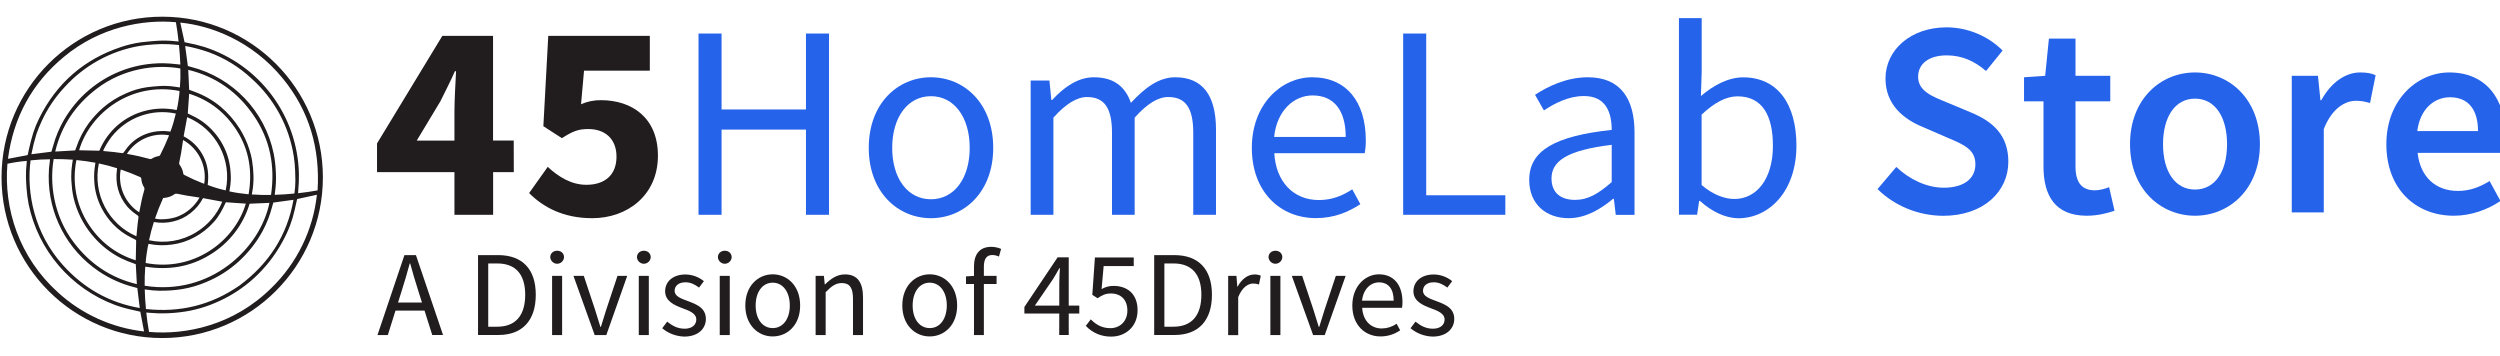 <?xml version="1.0" encoding="utf-8"?>
<!-- Generator: Adobe Illustrator 24.0.0, SVG Export Plug-In . SVG Version: 6.00 Build 0)  -->
<svg version="1.1" id="Layer_1" xmlns="http://www.w3.org/2000/svg" xmlns:xlink="http://www.w3.org/1999/xlink" x="0px" y="0px"
	 viewBox="0 0 3264.4 465.4" style="enable-background:new 0 0 3264.4 465.4;" xml:space="preserve">
<style type="text/css">
	.st0{fill:#211C1D;}
	.st1{fill:none;}
	.st2{fill:#2563EB;}
</style>
<title>HomeLab logo - 2023-10-05</title>
<path class="st0" d="M421.6,231.6c0,115.9-93.9,209.8-209.8,209.8S2,347.5,2,231.6S95.9,21.8,211.8,21.8l0,0h0.5
	C328,22,421.6,115.9,421.6,231.6z M194.6,433.4c48.3,4.2,110.6-8.6,159.9-57.5c33.3-32.4,54.3-75.4,59.3-121.6l-25.8,5.6
	c-0.1,0.5-0.3,1.1-0.4,1.7c-1,4.4-2,8.8-3,13.2c-1.5,6.7-3.5,13.3-5.9,19.7c-2.9,7.6-6.4,15-10.4,22.1c-9.7,17.6-22.2,33.5-37.1,47
	c-13.2,11.9-28.1,21.8-44.2,29.2c-16.3,7.7-33.7,12.8-51.6,14.9c-9.7,1.2-19.5,1.7-29.3,1.4c-3.5-0.2-6.9-0.4-10.3-0.6
	c-1.5-0.1-3.1-0.3-4.8-0.4C191.9,416.7,193.1,425.1,194.6,433.4z M183.2,407l-8-1.8c-8.6-1.8-17-4.1-25.3-7.1
	C92.4,376.5,49.9,327,37.4,266.8c-1.4-7.2-2.3-14.4-2.8-21.7c-0.3-4.6-0.6-9.2-0.7-13.8c-0.1-6.1,0.2-12.3,0.9-18.4
	c0.1-0.9,0.1-1.9,0.2-2.8c-8.5,0.7-16.9,1.9-25.3,3.7c-5,59.2,15.4,122.3,65.9,167.9c31.1,28.5,70.5,46.4,112.5,51.1
	C186.4,424,184.8,415.4,183.2,407L183.2,407z M241,55.1l2.8,0.6c7.8,1.5,15.4,3.3,23,5.6c72.3,23.3,121.9,89.9,123.5,165.9
	c0.1,7.3-0.2,14.6-0.9,21.9c-0.1,1-0.1,2-0.2,3.2c8.6-1,17-2.1,25.5-3.7c3.3-54.5-10.6-103.5-45.3-146c-40.8-50-95.3-69.4-134-73.1
	C237.2,37.9,239.1,46.3,241,55.1L241,55.1z M10.4,207.2h1l23.7-4.5c0.7,0,1.2-0.6,1.3-1.2c0.3-1.6,0.7-3.3,1-4.9
	c1.7-7.9,3.7-15.8,6.1-23.5c2.1-6.3,4.6-12.5,7.6-18.5c22.8-46,58.6-77.3,107.5-93.4c8.4-2.8,17-4.8,25.7-6
	c5.8-0.7,11.7-1.2,17.5-1.7c9.3-0.8,18.7-0.7,28,0.4c1.1,0.1,2.2,0.2,3.4,0.3c-0.9-8.6-2.1-16.9-3.5-25.2
	c-42.7-3.9-99.2,6.1-146.1,45.1C41.8,108.6,17.6,153.1,10.4,207.2L10.4,207.2z M39.9,209.6c-5.5,41.8,4.7,94.9,42.3,136.6
	c27.1,30.1,60.2,49,100.3,56c-1.1-8.8-2.2-17.4-3.2-26.1c-1.3-0.4-2.6-0.8-4-1.1c-16.6-4.2-32.3-11.2-46.4-20.8
	c-41.4-28-65.9-74.8-65.3-124.6c0-6.6,0.5-13.1,1.5-19.6c0-0.6,0.1-1.2,0.2-2c-8.5,0-17,0.5-25.4,1.4V209.6z M356.9,264.5
	c-0.5,1.7-1,3.4-1.5,5.2c-2.9,11.2-7.1,22-12.6,32.2c-8.1,14.9-18.7,28.2-31.2,39.6c-12.3,11.2-26.5,20.2-41.9,26.6
	c-10.2,4.4-20.9,7.6-31.8,9.4c-10,1.6-20.2,2.3-30.4,2.1c-5.2-0.1-10.3-0.5-15.4-1.3c-1-0.2-2-0.2-3.1-0.4c0.2,8.6,0.7,17,1.6,25.6
	c44.6,4.9,85.4-5.1,122.3-30.8c37.8-28.2,62.1-64.9,70.3-111.8L356.9,264.5z M233.7,58.9c-0.3-0.1-0.6-0.2-0.9-0.2
	c-4.4-0.4-8.7-0.8-13-1c-6.2-0.3-12.5-0.2-18.7,0.3c-6.3,0.3-12.7,1-18.9,2c-37.8,6.5-72.2,25.5-97.9,53.8
	C72,127,61.8,142,54.3,158.5c-2.6,5.5-4.8,11.1-6.8,16.8c-2.5,8.1-4.6,16.3-6.2,24.6c-0.1,0.5-0.2,1-0.3,1.5l26.1-3.3
	c0.2-0.5,0.4-1,0.5-1.6c0.6-2,1.2-4,1.8-6c3.2-11.8,7.9-23.1,14-33.7c4.2-7.2,9-14.1,14.3-20.5c5.8-7.1,12.3-13.6,19.3-19.4
	c23.3-19.5,52-31.3,82.3-33.8c10.1-0.9,20.2-0.6,30.3,0.6c1.9,0.2,3.8,0.4,5.9,0.6C235.1,75.6,234.6,67.1,233.7,58.9z M384.3,252.7
	l0.2-0.6c0.8-5.4,1.2-10.9,1.2-16.4c0-4.1-0.1-8.2-0.3-12.3c-0.2-6.5-0.8-12.9-1.8-19.3c-6.1-39.2-25.5-75.1-55.1-101.5
	c-16.2-15.2-35.3-26.9-56.1-34.5c-9.7-3.4-19.5-6-29.6-7.9c-0.3,0-0.6,0-1,0c1.2,8.8,2.4,17.4,3.5,26c1.3,0.4,2.6,0.7,3.9,1.1
	c54.8,13.9,96.9,58,108.2,113.4c1.6,8.1,2.5,16.4,2.8,24.6c0.5,8.5,0.1,17.1-1.1,25.6c-0.2,1.1-0.3,2.3-0.4,3.5
	C367.5,254.1,375.9,253.6,384.3,252.7z M70.1,207.7c-5.4,30.8-0.7,73.5,26.4,109.1c21,27.6,48.1,46.1,82.2,54.2
	c-0.5-8.8-0.9-17.3-1.4-26l-1.3-0.5c-6.3-2.1-12.5-4.7-18.5-7.6c-12.9-6.6-24.4-15.5-34-26.3c-11.7-12.9-20.3-28.2-25.4-44.8
	c-2.5-8-4-16.4-4.5-24.8c-0.3-3.4-0.6-6.9-0.6-10.3c0-5.5,0.4-11,1.2-16.4c0.3-1.9,0.6-3.8,0.9-5.8C86.7,208,78.4,207.6,70.1,207.7z
	 M325.9,266c-8.4,28.1-27.1,52-52.3,67c-25.9,15.8-54.1,19.9-83.9,15.2c-0.7,8.3-0.9,16.5-0.8,24.9
	c85.5,13.7,150.7-48.2,162.9-108.2L325.9,266z M98.1,196.4c0.5-1.4,1.1-2.8,1.6-4.2c3.8-11.2,9.2-21.7,16.1-31.2
	c5.5-7.3,11.7-14.1,18.5-20.1c9-7.8,19.1-14.2,30.1-18.9c8.7-4,17.9-6.7,27.4-8.1c5.8-0.8,11.5-1.2,17.3-1.6c6.3-0.4,12.7,0,19,0.9
	c2.2,0.3,4.4,0.7,6.8,1c0.7-8.2,0.9-16.5,0.6-24.8c-31.6-5.6-74.4-0.4-109.7,26.8c-27.3,21-45.7,47.9-53.7,81.7L98.1,196.4z
	 M247,117.2l7.5,2.8c25,9.3,44.2,25.6,58.5,48c5.3,8.5,9.6,17.6,12.6,27.1c1.5,4.6,2.7,9.4,3.5,14.1c1.1,6.7,1.7,13.4,1.9,20.2
	c0.2,7.5-0.4,15-1.8,22.3c-0.1,0.7-0.2,1.4-0.4,2.2c8.4,0.6,16.7,0.8,25.1,0.6c5.5-37.5-1.2-72.3-22.5-103.5
	c-20.8-30.6-49.3-51-85.6-59.8C246.3,99.9,246.6,108.5,247,117.2L247,117.2z M245.2,148.1l0.9,0.5l6.7,3.3
	c9.9,4.8,18.7,11.6,26,19.9c9.3,10.3,16,22.7,19.6,36.1c1.5,6.1,2.5,12.3,2.8,18.5c0.5,6.3,0.1,12.6-0.9,18.8
	c-0.3,1.5-0.5,3.1-0.8,4.7c8.3,1.8,16.6,3,25.1,3.8c5.1-29.6,0.9-57.5-15.2-82.9c-14.9-23.5-35.6-40-62.4-48.4
	C246.4,130.8,245.8,139.3,245.2,148.1L245.2,148.1z M190.2,343.4c61.9,12,115.8-27.5,130.8-77.5l-26.1-1.8
	c-4.3,9.3-9,18.5-16.1,26.2c-7,7.8-15.3,14.3-24.5,19.3c-9.1,5-19.1,8.3-29.4,9.7c-10.3,1.5-20.8,1.2-31-0.9
	C192.9,320.7,190,340.2,190.2,343.4z M99.8,209c-5.8,28.4-0.5,57.9,14.9,82.4c14.9,23.5,35.6,40,62.5,48.5c0-0.4,0-0.8,0.1-1.1
	c0.2-8.1,0.3-16.2,0.5-24.3c0.1-0.6-0.3-1.2-0.9-1.5c-1.8-0.9-3.5-1.8-5.3-2.7c-9.1-4.4-17.4-10.5-24.3-17.9
	c-5.7-6-10.5-12.8-14.4-20.2c-5.8-11-9.2-23.2-9.8-35.6c-0.5-7-0.1-14,1-20.9c0.2-1,0.3-2.1,0.5-3.2C116.5,211,108.2,209.8,99.8,209
	L99.8,209z M129.7,196.8c5.3-12.7,13.4-24.1,23.8-33.2c10.5-9.1,22.9-15.6,36.4-19c13.4-3.4,27.3-3.7,40.8-0.9
	c1.3-3.7,4-22.5,3.7-24.9c-63.4-12.5-117,29-131.1,77.4L129.7,196.8z M194.6,313.7c20.9,4.6,42.9,1,61.2-10.2
	c15.5-9.3,27.6-23.4,34.4-40.1l-25.1-4.7c-3.9,7.5-9.4,14.2-16.1,19.4c-6.7,5.4-14.5,9.2-22.9,11.1c-8.3,2-16.8,2.2-25.2,0.7
	C198.4,297.7,196.3,305.7,194.6,313.7L194.6,313.7z M271.2,241.5c7.6,3,15.5,5.3,23.5,7.1c8.6-39.8-12.6-80.1-50.3-95.6l-4.6,25
	c11.3,5.8,20.4,15.1,26,26.5C271.7,216.3,272.8,228.7,271.2,241.5L271.2,241.5z M178.1,308.5c0.1-0.6,0.2-1.1,0.2-1.6
	c0.4-4.5,0.8-9,1.3-13.5c0.3-3.2,0.7-6.3,1.2-9.4c0.3-1-0.2-2.2-1.1-2.7c-0.7-0.4-1.4-0.9-2-1.4c-4.2-2.9-8.1-6.3-11.5-10.1
	c-11.7-14.1-15.9-30.3-13.5-48.3c0-0.5,0.1-1,0.2-1.8c-7.8-2.5-15.7-4.6-23.8-6.3C120.8,252.8,141.3,292.6,178.1,308.5L178.1,308.5z
	 M229.6,148.3c-31.5-6.8-64.1,5.1-84,30.4c-4.2,5.3-10.6,16.1-10.8,18.5l1.1,0.1c4.2,0.4,8.5,0.8,12.7,1.2c3.5,0.4,7.1,0.9,10.7,1.4
	c0.9,0.2,1.8-0.2,2.3-1c1.5-2.1,3-4.2,4.6-6.2c7.2-9.1,17.1-15.7,28.2-19c4.8-1.4,9.7-2.3,14.7-2.5c3.5-0.3,7.1-0.2,10.6,0.3
	l2.8,0.4C225.4,164.2,227.7,156.3,229.6,148.3L229.6,148.3z M202.4,285.3c5.4,2,21,1.2,30.7-3c11.6-4.8,21.2-13.4,27.5-24.3
	c-1.4-0.2-2.5-0.4-3.7-0.6c-8.6-1.1-17.1-2.6-25.5-4.4c-1.2-0.3-2.6-0.1-3.6,0.6c-3.3,2.4-7.1,3.9-11.1,4.5
	c-1.2,0.1-2.4,0.4-3.7,0.5C209,267.5,205.5,276.3,202.4,285.3L202.4,285.3z M266.7,239.9c3.7-23-7.4-45.8-27.7-57.1
	c-0.2,1.6-0.4,3.1-0.6,4.5c-1.1,8.5-2.6,16.9-4.4,25.2c-0.2,0.9-0.1,1.8,0.5,2.6c2.5,3.4,4.2,7.3,4.8,11.5c0.1,0.8,0.5,1.5,1.3,1.8
	c8.1,4.2,16.3,7.9,24.8,11.2C265.7,239.5,266.3,239.7,266.7,239.9L266.7,239.9z M181.8,277.3c0.2-0.7,0.3-1.3,0.4-1.9
	c1.6-9.2,3.6-18.3,6.2-27.3c0.4-1.3,0.3-2.7-0.5-3.8c-2-3.4-3.2-7.2-3.4-11.1c0-0.9-0.5-1.6-1.3-1.9c-7.9-3.5-15.9-6.7-24.1-9.5
	c-0.5-0.2-1-0.3-1.5-0.4C153.6,243.2,163.2,265.3,181.8,277.3L181.8,277.3z M220.7,176.6c-21.5-3.7-43.2,5.9-55,24.3
	c0.4,0.1,0.8,0.3,1.3,0.3c9.6,1.6,19.2,3.8,28.6,6.4c0.8,0.3,1.7,0.2,2.4-0.3c2.8-1.8,6-3,9.3-3.5c0.8-0.1,1.5-0.6,1.8-1.3
	c4.1-8,7.9-16.2,11.2-24.6C220.5,177.4,220.7,177,220.7,176.6L220.7,176.6z"/>
<g>
	<path class="st1" d="M595.5,93H594c-5.9,13.2-12.5,26.2-19.1,39.5l-30.7,51h49.2v-38.2C593.4,130.5,594.7,107.9,595.5,93z"/>
	<path class="st0" d="M670.8,183.5h-27V46.8h-66.2l-85.3,140.5v37.5h101.1v55.7h50.5v-55.7h27L670.8,183.5L670.8,183.5z
		 M544.2,183.5l30.7-51c6.6-13.3,13.3-26.3,19.1-39.5h1.5c-0.7,14.9-2.1,37.5-2.1,52.4v38.2h-49.2V183.5z"/>
	<path class="st0" d="M690.9,252.1l24.3-34.2c14,12.9,30.6,23.4,50.5,23.4c23.9,0,39.3-12.7,39.3-36.7c0-23.4-15.1-36.1-36.7-36.1
		c-13.6,0-20.6,3-34.6,11.9l-24.2-15.6l6.4-118h132.6v45.5h-85.9l-3.9,43.8c8.2-3.6,17-5.4,26-5.3c40.3,0,74.4,22.8,74.4,72.5
		c0,51.9-40.2,81.6-85.7,81.6C735.3,284.9,709.2,270.4,690.9,252.1z"/>
	<path class="st2" d="M912.1,43.8h30.1v99.1h110.2V43.8h30.1v236.7h-30.1V169.2H942.2v111.3h-30.1L912.1,43.8z"/>
	<path class="st2" d="M1134.4,193.1c0-58.5,38.3-92.2,81.2-92.2c43,0,81.3,33.7,81.3,92.2c0,58-38.3,91.8-81.3,91.8
		C1172.5,284.9,1134.4,251.1,1134.4,193.1z M1266.2,193.1c0-40.2-20.4-67.5-50.6-67.5s-50.6,27.3-50.6,67.5s20.4,67.1,50.6,67.1
		C1245.7,260.2,1266.2,233.3,1266.2,193.1z"/>
	<path class="st2" d="M1345.8,105.2h24.5l2.5,25.4h1c15.3-16.6,33.6-29.7,54.5-29.7c26.8,0,41.2,12.8,48.4,33.4
		c18.2-19.7,36.5-33.4,57.8-33.4c36,0,53.3,23.8,53.3,68.5v111.1h-29.7V173.3c0-32.7-10.3-46.6-32.6-46.6
		c-13.6,0-27.7,8.8-43.9,26.9v126.9H1452V173.3c0-32.7-10.3-46.6-32.6-46.6c-13.1,0-27.7,8.8-43.9,26.9v126.9h-29.7V105.2z"/>
	<path class="st2" d="M1634.6,193.1c0-57.1,38.5-92.2,78.8-92.2c44.7,0,70,32.1,70,82.3c0.1,5.6-0.4,11.3-1.4,16.8h-118.1
		c2.1,37.1,24.8,61.2,58.2,61.2c16.8,0,30.7-5.4,43.6-14l10.6,19.4c-15.4,10.1-34.1,18.2-57.9,18.2
		C1671.8,284.9,1634.6,250.7,1634.6,193.1z M1757.2,178.8c0-35.1-15.8-54.2-43.2-54.2c-24.6,0-46.7,19.8-50.3,54.2H1757.2z"/>
	<path class="st2" d="M1832.2,43.8h30.1V255h103.3v25.5h-133.4V43.8z"/>
	<path class="st2" d="M1996.8,235c0-38.2,33-57.3,107.7-65.4c0-22.6-7.5-44.2-36.2-44.2c-20.3,0-38.5,9.6-52.3,18.8l-11.6-20.4
		c16.1-10.6,40.7-22.9,69-22.9c42.8,0,60.9,28.4,60.9,72.1v107.6h-24.5l-2.5-21h-1c-16.7,13.9-36.2,25.3-58,25.3
		C2018.8,284.9,1996.8,266.6,1996.8,235z M2104.5,237.8v-48.7c-58.8,7.1-78.6,21.5-78.6,43.9c0,19.9,13.5,28,30.7,28
		C2073.8,261,2087.4,252.7,2104.5,237.8L2104.5,237.8z"/>
	<path class="st2" d="M2219.7,262.3h-1l-2.7,18.1h-23.7V23.7h29.7v70.2l-1,31.5c16.1-13.8,35.6-24.4,55.1-24.4
		c45.3,0,69.6,35.1,69.6,89.2c0,59.9-35.9,94.8-75.9,94.8C2253.4,284.9,2235.3,276.5,2219.7,262.3z M2315,190.4
		c0-38.7-13.2-64.6-46.2-64.6c-14.9,0-30.3,8.2-46.9,23.9v91.9c15.4,13.3,31.1,18.2,42.7,18.2C2293.6,259.9,2315,233.8,2315,190.4
		L2315,190.4z"/>
	<path class="st0" d="M528.1,333.1h15l35.4,104.3h-14.1L546,379.2c-3.7-11.7-7.1-23.1-10.4-35.2H535c-3.2,12.1-6.6,23.5-10.3,35.2
		l-18.3,58.3h-13.5L528.1,333.1z M511.3,395h48v10.6h-48V395z"/>
	<path class="st0" d="M624.2,333.1h26.1c32.1,0,49.3,18.6,49.3,51.8s-17.2,52.5-48.7,52.5h-26.7L624.2,333.1L624.2,333.1z
		 M649.3,426.6c24.4,0,36.5-15.3,36.5-41.7S673.6,344,649.3,344h-11.8v82.6H649.3z"/>
	<path class="st0" d="M718.5,335.9c0-5.1,3.9-8.5,9-8.5s9,3.3,9,8.5c-0.3,5-4.6,8.8-9.6,8.5C722.4,344,718.8,340.4,718.5,335.9z
		 M720.9,360.2H734v77.3h-13.1V360.2z"/>
	<path class="st0" d="M748.8,360.2h13.5l14.6,43.9c2.3,7.5,4.8,15.4,7.1,22.8h0.6c2.3-7.4,4.8-15.2,7.1-22.8l14.6-43.9H819
		l-27.3,77.3h-15.2L748.8,360.2z"/>
	<path class="st0" d="M831.7,335.9c0-5.1,4-8.5,9-8.5s9,3.3,9,8.5c-0.3,5-4.6,8.8-9.6,8.5C835.6,344,832,340.4,831.7,335.9z
		 M834.1,360.2h13.1v77.3h-13.1V360.2z"/>
	<path class="st0" d="M864.7,428.6l6.5-8.6c6.7,5.4,13.5,9.2,22.8,9.2c10.1,0,15.2-5.4,15.2-12c0-7.9-9.1-11.5-17.7-14.6
		c-10.8-4-23-9.3-23-22.3c0-12.4,9.9-21.9,26.6-21.9c8.7,0.1,17.2,3.2,24,8.7l-6.3,8.4c-5.3-3.9-10.8-6.9-17.7-6.9
		c-9.7,0-14.2,5.2-14.2,11.1c0,7.3,8.4,10.1,17.2,13.4c11.1,4.2,23.6,8.7,23.6,23.4c0,12.5-10,23-28.2,23
		C882.9,439.2,872.7,435.4,864.7,428.6z"/>
	<path class="st0" d="M937.4,335.9c0-5.1,4-8.5,9-8.5s9,3.3,9,8.5c-0.3,5-4.6,8.8-9.6,8.5C941.3,344,937.7,340.4,937.4,335.9z
		 M939.8,360.2h13.1v77.3h-13.1V360.2z"/>
	<path class="st0" d="M973.2,398.9c0-25.8,16.8-40.7,35.8-40.7s35.8,14.9,35.8,40.7s-16.9,40.4-35.8,40.4
		C990.1,439.4,973.2,424.5,973.2,398.9z M1031.3,398.9c0-17.7-9-29.8-22.3-29.8s-22.3,12-22.3,29.8s9,29.5,22.3,29.5
		S1031.3,416.6,1031.3,398.9z"/>
	<path class="st0" d="M1065,360.2h10.8l1.1,11.1h0.5c7.4-7.2,15.3-13,25.9-13c16.3,0,23.6,10.5,23.6,30.2v49h-13.1v-47.3
		c0-14.4-4.3-20.6-14.6-20.6c-7.9,0-13.4,4-21.1,11.9v56H1065V360.2z"/>
	<path class="st0" d="M1178.2,398.9c0-25.8,16.9-40.7,35.8-40.7s35.8,14.9,35.8,40.7s-16.9,40.4-35.8,40.4
		C1195,439.4,1178.2,424.5,1178.2,398.9z M1236.3,398.9c0-17.7-9-29.8-22.3-29.8s-22.3,12-22.3,29.8s9,29.5,22.3,29.5
		C1227.2,428.5,1236.2,416.6,1236.3,398.9L1236.3,398.9z"/>
	<path class="st0" d="M1261.3,360.9l11.1-0.7h28.9v10.6h-39.9L1261.3,360.9L1261.3,360.9z M1271.8,348c0-15.7,7.1-25.7,22.6-25.7
		c4.4,0,8.8,1,12.8,2.7l-2.8,10c-2.8-1.3-5.8-2-8.8-2c-7.3,0-10.9,5.1-10.9,15.1v89.4h-12.9L1271.8,348z"/>
	<path class="st0" d="M1383.2,369.5c0-5.3,0.4-14.1,0.8-19.4h-0.7c-2.5,4.8-5.4,9.3-8.3,14.3l-23.7,34.6h58v10.4h-71.7v-8.6
		L1381,336h14.5v101.4h-12.4L1383.2,369.5L1383.2,369.5z"/>
	<path class="st0" d="M1417.8,425.5l6.5-8.5c6,6,13.6,11.5,25.6,11.5c12.4,0,22.2-8.9,22.2-23s-8.5-22.3-21.5-22.3
		c-7.1,0-11.4,2.2-17.4,6.2l-6.9-4.4l3.4-48.8h50.7v11.2h-39.3l-2.7,30.1c4.7-2.8,10.1-4.2,15.6-4.2c17.3,0,31.4,9.8,31.4,31.8
		s-16.5,34.4-34.1,34.4C1438.5,439.8,1426.4,434.7,1417.8,425.5z"/>
	<path class="st0" d="M1507.1,333.1h26.1c32.1,0,49.3,18.6,49.3,51.8s-17.2,52.5-48.7,52.5h-26.7L1507.1,333.1z M1532.2,426.6
		c24.4,0,36.5-15.3,36.5-41.7s-12.2-40.9-36.5-40.9h-11.8v82.6H1532.2z"/>
	<path class="st0" d="M1603.7,360.2h10.8l1.1,14.1h0.4c5.3-9.8,13.3-15.9,22-15.9c2.8-0.1,5.7,0.4,8.3,1.6l-2.4,11.5
		c-2.4-0.9-4.9-1.3-7.5-1.3c-6.5,0-14.3,4.7-19.6,17.8v49.6h-13.1L1603.7,360.2L1603.7,360.2z"/>
	<path class="st0" d="M1656.4,335.9c0-5.1,4-8.5,9-8.5s9,3.3,9,8.5c-0.3,5-4.6,8.8-9.6,8.5C1660.3,344,1656.7,340.4,1656.4,335.9z
		 M1658.8,360.2h13.1v77.3h-13.1V360.2z"/>
	<path class="st0" d="M1686.8,360.2h13.5l14.6,43.9c2.3,7.5,4.8,15.4,7.1,22.8h0.6c2.3-7.4,4.8-15.2,7.1-22.8l14.6-43.9h12.8
		l-27.3,77.3h-15.2L1686.8,360.2z"/>
	<path class="st0" d="M1765.8,398.9c0-25.2,17-40.7,34.7-40.7c19.7,0,30.8,14.1,30.8,36.3c0,2.5-0.2,5-0.6,7.4h-52
		c0.9,16.4,10.9,27,25.7,27c6.9-0.1,13.6-2.2,19.2-6.2l4.7,8.6c-7.5,5.2-16.4,8-25.5,8C1782.2,439.4,1765.8,424.3,1765.8,398.9z
		 M1819.8,392.6c0-15.5-7-23.9-19.1-23.9c-10.9,0-20.6,8.7-22.2,23.9H1819.8z"/>
	<path class="st0" d="M1841.8,428.6l6.5-8.6c6.7,5.4,13.5,9.2,22.8,9.2c10.1,0,15.2-5.4,15.2-12c0-7.9-9.1-11.5-17.7-14.6
		c-10.8-4-23-9.3-23-22.3c0-12.4,9.9-21.9,26.6-21.9c8.8,0.1,17.2,3.2,24,8.7l-6.3,8.4c-5.3-3.9-10.8-6.9-17.7-6.9
		c-9.7,0-14.1,5.2-14.1,11.1c0,7.3,8.4,10.1,17.2,13.4c11.2,4.2,23.6,8.7,23.6,23.4c0,12.5-10,23-28.2,23
		C1860.1,439.2,1849.9,435.4,1841.8,428.6z"/>
</g>
<g>
	<g>
		<path class="st2" d="M2451.6,246.9l24.5-28.9c17,16.2,39.8,27.1,61.9,27.1c26.7,0,41.4-12.1,41.4-30.6c0-19.5-15.3-25.8-36.9-34.9
			l-32.5-14.1c-23.4-9.7-48-28.2-48-62.9c0-37.8,33.4-66.9,79.7-66.9c27.7,0,54.6,11.5,73.2,30.3l-21.6,26.7
			c-15.1-12.9-31.2-20.4-51.5-20.4c-22.5,0-37.2,10.5-37.2,27.9c0,18.7,18.1,25.6,37.8,33.6l32,13.4c28.2,11.8,48,29.6,48,64
			c0,38.5-31.9,70.6-85.2,70.6C2505,281.6,2474.1,269,2451.6,246.9z"/>
		<path class="st2" d="M2668.3,217.2v-84.9h-25.4v-31.4l27.6-1.9l4.9-48.6h34.7V99h45.4v33.3h-45.4v84.9c0,21,8.1,31.3,25.3,31.3
			c6.1,0,13.4-2,18.6-4.1l7.1,30.8c-9.7,3.2-22.1,6.5-36.4,6.5C2683.6,281.6,2668.3,255.7,2668.3,217.2z"/>
		<path class="st2" d="M2781.3,188.3c0-59.4,40.4-93.7,84.8-93.7c44.4,0,84.8,34.3,84.8,93.7c0,59.1-40.4,93.4-84.8,93.4
			C2821.7,281.6,2781.3,247.4,2781.3,188.3z M2908,188.3c0-35.7-15.7-59.5-41.8-59.5c-26.1,0-41.8,23.8-41.8,59.5
			c0,35.7,15.7,59.2,41.8,59.2C2892.3,247.5,2908,224,2908,188.3z"/>
		<path class="st2" d="M2992.4,99h34.3l3.2,31.8h1.2c12.7-23.2,31.6-36.2,50.7-36.2c9.1,0,14.8,1.2,20.2,3.6l-7.3,36.3
			c-6.2-1.7-10.9-2.9-18.3-2.9c-14.2,0-31.4,9.7-42.1,36.9v108.8h-41.8V99z"/>
		<path class="st2" d="M3116,188.3c0-57.9,40.2-93.7,82.2-93.7c48.2,0,73.6,34.8,73.6,84.7c0,8-0.9,16-1.8,20.3h-113.2
			c3.5,31.7,23.8,49.7,52.6,49.7c15.2,0,28.3-4.8,41.4-12.9l14.2,26c-17,11.5-38.5,19.3-61.1,19.3
			C3154.6,281.6,3116,247.1,3116,188.3z M3235.7,171.1c0-27.4-12.2-44.1-36.6-44.1c-20.8,0-39.1,15.5-42.7,44.1H3235.7z"/>
	</g>
</g>
</svg>
